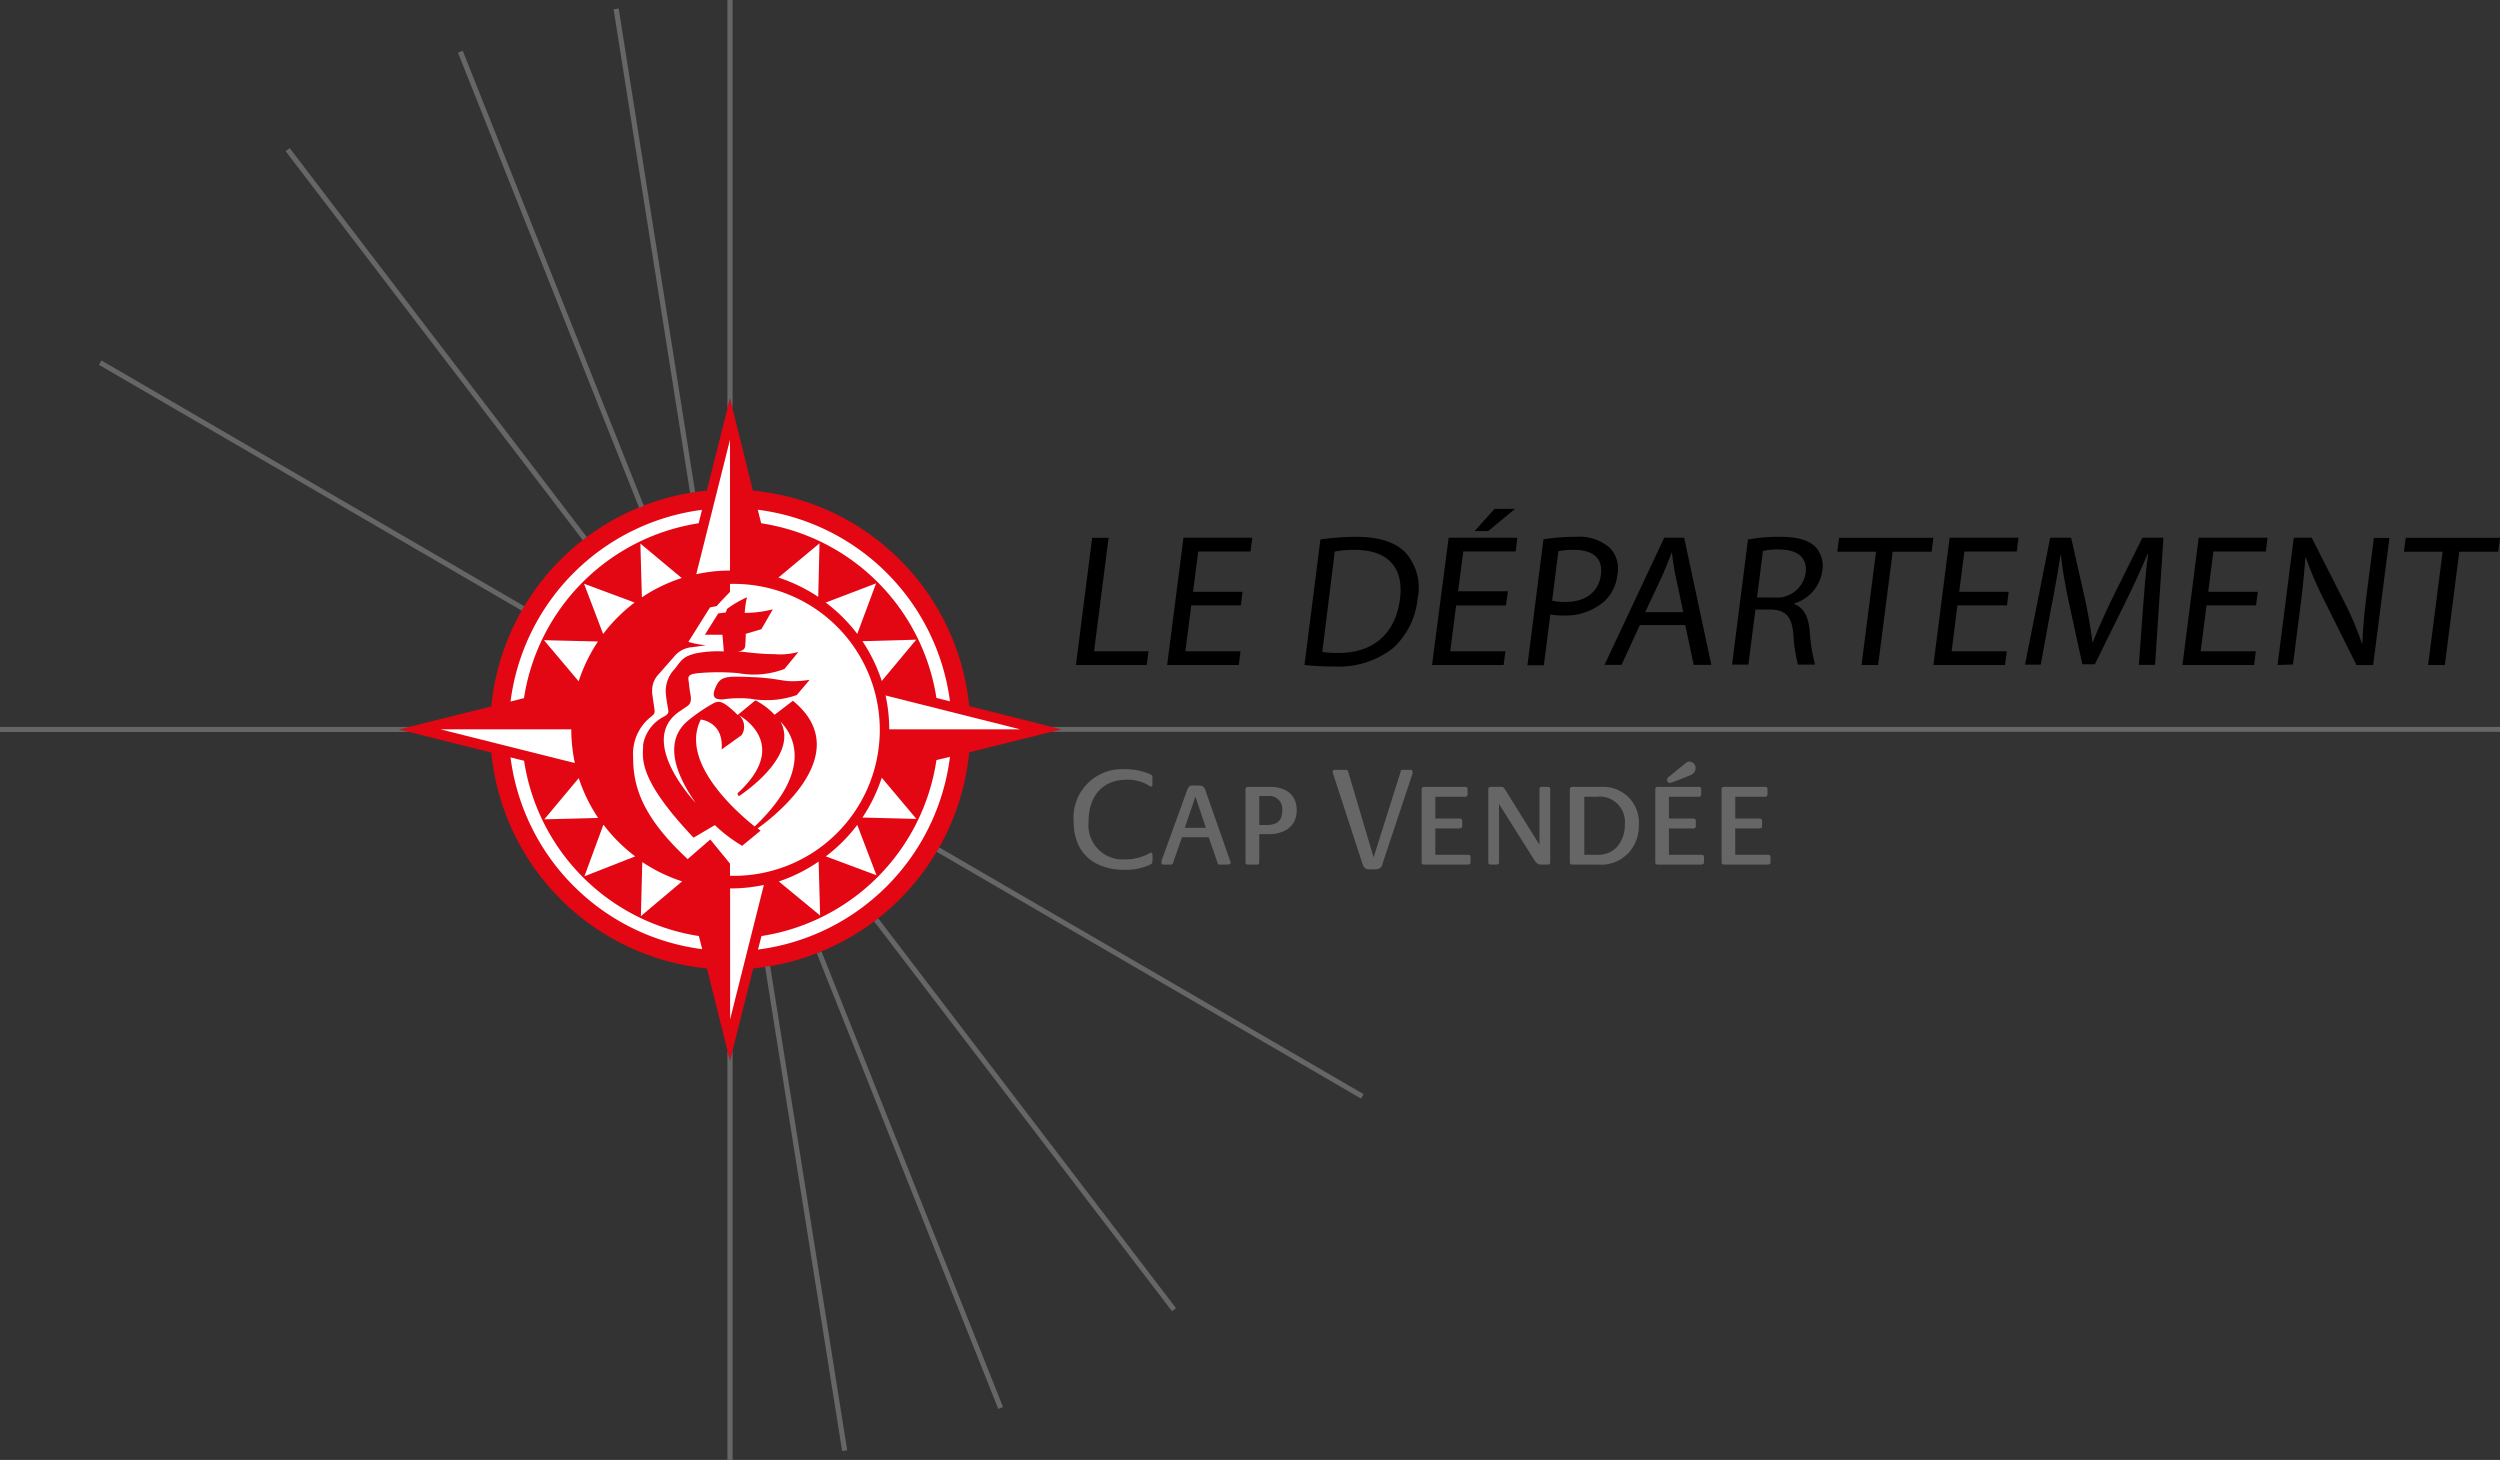 <svg id="Calque_1" data-name="Calque 1" xmlns="http://www.w3.org/2000/svg" viewBox="0 0 251.06 146.61"><rect x="0" y="0" width="251.06" height="146.61" fill="#333333" stroke="none"/><defs><style>.cls-1{fill:#666;}.cls-2{fill:#e30613;}.cls-3{fill:#fff;}</style></defs><path class="cls-1" d="M202.52,86.92a5.89,5.89,0,0,1-2.39.43c-3.06,0-5.1-1.7-5.1-4.85a4.87,4.87,0,0,1,5.16-5.25,6,6,0,0,1,2.47.48c.21.11.28.12.28.37v.67c0,.08,0,.22-.13.22a.61.61,0,0,1-.29-.14,4,4,0,0,0-2.12-.55c-2.58,0-3.87,1.76-3.87,4.21a3.44,3.44,0,0,0,3.69,3.79,4.92,4.92,0,0,0,2.44-.62.31.31,0,0,1,.16-.06c.2,0,.12.71.12.84,0,.33-.16.34-.42.46" transform="translate(-87.21)"/><path class="cls-1" d="M210.53,86.83h-.79c-.09,0-.21,0-.24-.13l-.91-2.62h-2.68L205,86.7a.24.24,0,0,1-.24.13h-.63c-.13,0-.28,0-.28-.19a.19.19,0,0,1,0-.08l0-.11,2.54-7c.25-.68.37-.56,1.17-.56.49,0,.56.1.73.55l2.45,7a.55.55,0,0,1,.06.18c0,.17-.2.2-.34.2M207.26,80l-1.07,3.13h2.12Z" transform="translate(-87.21)"/><path class="cls-1" d="M214.6,83.77h-.93v2.86a.23.23,0,0,1-.25.2h-.88a.23.23,0,0,1-.25-.2v-7.4a.23.23,0,0,1,.25-.21h2.22c1.52,0,2.67.74,2.67,2.35s-1.21,2.4-2.83,2.4m-.1-3.83h-.83v2.91h.74c1,0,1.57-.4,1.57-1.46a1.31,1.31,0,0,0-1.48-1.45" transform="translate(-87.21)"/><path class="cls-1" d="M229.07,77.67l-3,9c0,.1-.06.23-.11.34s-.31.29-.59.29h-.61c-.59,0-.65-.31-.81-.81l-2.9-8.9a.23.23,0,0,1,0-.12c0-.15.09-.16.22-.16h1.15a.21.21,0,0,1,.16.12l2.57,8.67,2.74-8.67c0-.08.06-.12.15-.12h.75c.15,0,.27,0,.27.18a.57.57,0,0,1,0,.13" transform="translate(-87.21)"/><path class="cls-1" d="M234.57,86.83h-4.33c-.13,0-.26-.07-.26-.2v-7.4c0-.15.12-.21.26-.21h4.11c.13,0,.24.06.24.21v.57a.22.22,0,0,1-.24.21h-3V82.2h2.43c.11,0,.27.06.27.19V83c0,.13-.16.19-.27.19h-2.43v2.65h3.21c.13,0,.33,0,.33.21v.58c0,.16-.21.2-.33.2" transform="translate(-87.21)"/><path class="cls-1" d="M242.61,86.83H242c-.41,0-.55-.23-.76-.54l-3.49-5.55v5.89c0,.13-.14.2-.26.2h-.55c-.12,0-.27-.06-.27-.2v-7.4c0-.15.15-.21.27-.21h1a.38.38,0,0,1,.36.18l3.51,5.63v-5.6c0-.15.12-.21.25-.21h.58c.13,0,.25.06.25.21v7.4a.23.23,0,0,1-.25.2" transform="translate(-87.21)"/><path class="cls-1" d="M250.64,85.76a3.7,3.7,0,0,1-2.86,1.07h-2.66c-.12,0-.26-.07-.26-.2V79.22c0-.13.14-.2.26-.2h3a3.57,3.57,0,0,1,3.67,3.8,4.1,4.1,0,0,1-1.12,2.94m-3-5.75h-1.36v5.83h1.2a2.6,2.6,0,0,0,2.07-.77,3.3,3.3,0,0,0,.8-2.22A2.56,2.56,0,0,0,247.6,80" transform="translate(-87.21)"/><path class="cls-1" d="M258,86.83H253.7c-.12,0-.26-.07-.26-.2V79.22c0-.14.12-.2.26-.2h4.11c.13,0,.24.06.24.2v.58a.22.22,0,0,1-.24.21h-3V82.2h2.43c.12,0,.27.06.27.19V83c0,.13-.15.2-.27.2h-2.43v2.64H258c.13,0,.33,0,.33.21v.58c0,.15-.21.2-.33.2m-1-9c-.28.12-1.91.79-2.08.79a.27.27,0,0,1-.3-.28.49.49,0,0,1,.19-.34l1.65-1.34a.59.59,0,0,1,.41-.18.65.65,0,0,1,.62.66.77.77,0,0,1-.49.69" transform="translate(-87.21)"/><path class="cls-1" d="M264.69,86.83h-4.33c-.13,0-.26-.07-.26-.2v-7.4c0-.15.12-.21.26-.21h4.11c.13,0,.24.06.24.21v.57a.22.22,0,0,1-.24.21h-3V82.2h2.43c.11,0,.26.06.26.19V83c0,.13-.15.19-.26.19h-2.43v2.65h3.21c.13,0,.33,0,.33.21v.58c0,.16-.21.2-.33.2" transform="translate(-87.21)"/><path class="cls-2" d="M184.54,75.55l9.27-2.31-9.27-2.33a24.13,24.13,0,0,0-21.72-21.64L160.52,40l-2.33,9.27a24.1,24.1,0,0,0-21.64,21.67l-9.28,2.31,9.28,2.33A24.13,24.13,0,0,0,158.2,97.25l2.32,9.28,2.33-9.28a24.15,24.15,0,0,0,21.69-21.7" transform="translate(-87.21)"/><path class="cls-3" d="M139.84,76.4l-1.36-.34a22.26,22.26,0,0,0,19.25,19.26L157.39,94A21,21,0,0,1,139.84,76.4" transform="translate(-87.21)"/><path class="cls-3" d="M157.37,52.55l.34-1.35a22.25,22.25,0,0,0-19.23,19.25l1.35-.34a21,21,0,0,1,17.54-17.56" transform="translate(-87.21)"/><path class="cls-3" d="M182.61,76l-1.36.33A21,21,0,0,1,163.68,94l-.35,1.36A22.29,22.29,0,0,0,182.61,76" transform="translate(-87.21)"/><path class="cls-3" d="M181.25,70.09l1.36.34a22.29,22.29,0,0,0-19.3-19.24l.34,1.36a21,21,0,0,1,17.6,17.54" transform="translate(-87.21)"/><path class="cls-3" d="M179.22,64.24l-5.4.15a16.41,16.41,0,0,1,1.94,4Z" transform="translate(-87.21)"/><path class="cls-3" d="M173.3,63.66l1.89-5.08-5.06,1.93a16,16,0,0,1,3.17,3.15" transform="translate(-87.21)"/><path class="cls-3" d="M169.51,54.56,165.38,58a16.48,16.48,0,0,1,4,1.94Z" transform="translate(-87.21)"/><path class="cls-3" d="M151.52,54.59l.15,5.4a15.72,15.72,0,0,1,4-1.94Z" transform="translate(-87.21)"/><path class="cls-3" d="M150.94,60.51l-5.08-1.89,1.92,5.05a16,16,0,0,1,3.16-3.16" transform="translate(-87.21)"/><path class="cls-3" d="M141.84,64.29l3.48,4.13a16.41,16.41,0,0,1,1.94-4Z" transform="translate(-87.21)"/><path class="cls-3" d="M141.87,82.28l5.41-.14a16.16,16.16,0,0,1-1.95-4Z" transform="translate(-87.21)"/><path class="cls-3" d="M147.79,82.86,145.9,88,151,86a16.09,16.09,0,0,1-3.17-3.16" transform="translate(-87.21)"/><path class="cls-3" d="M151.57,92l4.14-3.49a16.13,16.13,0,0,1-4-1.94Z" transform="translate(-87.21)"/><path class="cls-3" d="M169.57,91.94l-.15-5.42a16,16,0,0,1-4,2Z" transform="translate(-87.21)"/><path class="cls-3" d="M170.14,86l5.09,1.9-1.93-5.06A16,16,0,0,1,170.14,86" transform="translate(-87.21)"/><path class="cls-3" d="M179.24,82.24l-3.48-4.14a16.48,16.48,0,0,1-1.94,4Z" transform="translate(-87.21)"/><path class="cls-3" d="M189.66,73.24l-13.52-3.4a15.88,15.88,0,0,1,.37,3.4Z" transform="translate(-87.21)"/><path class="cls-3" d="M160.52,44.15l-3.39,13.52a15.18,15.18,0,0,1,3.39-.37Z" transform="translate(-87.21)"/><path class="cls-3" d="M144.58,73.24H131.43l13.51,3.39a16.45,16.45,0,0,1-.36-3.39h0" transform="translate(-87.21)"/><path class="cls-3" d="M160.53,89.22h0v13.15l3.39-13.5a16.35,16.35,0,0,1-3.38.35" transform="translate(-87.21)"/><path class="cls-3" d="M158.57,84.28l-2.31,2-.21-.21c-4.62-4.35-5.26-7.42-5.26-10.08A4.73,4.73,0,0,1,152.56,72c.3-.25.38-.31.38-.49a1.49,1.49,0,0,0,0-.25l-.06-.38-.18-1.27c0-.1,0-.2,0-.28a2.33,2.33,0,0,1,.69-1.66l1.2-1.37.28-.31a2.55,2.55,0,0,1,1.89-1l1.35-.19a8.75,8.75,0,0,1-1.77-.34L158.51,61l.69-.14c.12-.19,1.15-1.24,1.32-1.42v-.8h0a14.66,14.66,0,1,1,0,29.31h0V86.73c-.22-.28-1.64-2-2-2.45M162.77,68c-2.28-.09-3.11-.15-3.58.78s-.5,1.53.66,1.45a11.36,11.36,0,0,1,2.73-.06,9.17,9.17,0,0,0,4.64-.37l1.3-1.53a11.3,11.3,0,0,1-1.77.14c-1,0-1.71-.32-4-.41M163,83c-1.87-1.49-7.56-6.5-5.41-10.74,0,0,2.32.22,2.09,3l2-1.43a1.54,1.54,0,0,0-.25-2c.63.36,5,3.14-.17,7.85l.14.28s6.14-3.93,4.19-7.49c1.27,1.29,3.36,4.82-2.54,10.48m3.82-12.6L165,71.78a7.17,7.17,0,0,0-1.93-1.45l-1.78,1.47-.21-.21c-1.3-1.21-1.67-1.3-2.37-.88a17.45,17.45,0,0,0-2.36,1.62c-.7.61-3.21,2.69.73,8.31,0,0-5.89-6.17-1.71-9.14l.88-.6c.42-.28.37-.8.28-1.26s-.1-.83-.18-1.34.22-.61,1-.7a22.25,22.25,0,0,1,4,0,8.67,8.67,0,0,0,4.64-.42l1.4-1.71a6.78,6.78,0,0,1-2.43.22c-1.66,0-2.95-.25-3.75-.27.26,0,.8-.07.84-.56.05-.65.05-1.21.05-1.21l1.57-.46,1.15-2a11.42,11.42,0,0,1-2.82.36,8.44,8.44,0,0,1,.23-1.57,11,11,0,0,0-2,1.16l-.14.37-.75.09L158,63.74l1.76,0,.14,1.68a11.25,11.25,0,0,0-2.93.22c-1.11.33-1.24.52-2,1.54a3.19,3.19,0,0,0-.9,2.41,15.17,15.17,0,0,0,.24,1.63c.05.32.05.51-.51.79a3.93,3.93,0,0,0-2,2.73c0,1.3-.75,3.25,5.06,9.38L159,82.86a15.08,15.08,0,0,0,2.74,2.08l1.85-1.52-.3-.23c.87-.61,10.24-7.36,3.55-12.81" transform="translate(-87.21)"/><path class="cls-1" d="M192.78,73.5H338.27V73H192.8l1,.25ZM128.33,73H87.21v.51h41.06l-1-.25Zm31.93,32.52v41.1h.52v-41.1l-.26,1ZM160.78,41V0h-.52V41l.26-1Zm11,104.72.51-.08L164.55,97l-.51.08ZM149.34.85l-.51.09,7.68,48.55.51-.08Zm38.12,140.64.48-.19L169.71,95.55l-.47.19ZM133.68,5.1l-.48.19L151.4,51l.47-.2Zm71.23,126.58.4-.31L175.4,92.22c-.13.11-.27.2-.41.31ZM116.3,14.87l-.41.31,29.84,39.06c.14-.1.28-.2.41-.31Zm107.6,95.46.25-.45L181.53,85.1c-.09.14-.17.3-.26.44ZM97.4,36.2l-.25.44L139.6,61.32l.26-.44Z" transform="translate(-87.21)"/><polygon points="109.68 54.01 111.33 54.01 109.87 65.4 115.34 65.4 115.16 66.78 108.05 66.78 109.68 54.01"/><polygon points="124.61 60.79 119.63 60.79 119.04 65.4 124.58 65.4 124.41 66.78 117.21 66.78 118.85 54 125.76 54 125.58 55.39 120.33 55.39 119.81 59.43 124.78 59.43 124.61 60.79"/><path d="M219.81,54.18a24.69,24.69,0,0,1,3.55-.27c2.37,0,4,.55,5,1.59a5.26,5.26,0,0,1,1.21,4.59,7.73,7.73,0,0,1-2.47,5,8.83,8.83,0,0,1-5.89,1.84,27.62,27.62,0,0,1-3-.15ZM220,65.47a9.69,9.69,0,0,0,1.66.1c3.53,0,5.7-2,6.14-5.42.4-3-1.06-4.93-4.55-4.93a9.36,9.36,0,0,0-2,.17Z" transform="translate(-87.21)"/><path d="M238.44,60.8h-5l-.59,4.6h5.54l-.18,1.38h-7.19L232.69,54h6.9l-.17,1.38h-5.26l-.52,4h5Zm.92-9.7-2.7,2.23H235.3l2-2.23Z" transform="translate(-87.21)"/><path d="M242.21,54.16a20.14,20.14,0,0,1,3.2-.25A4.72,4.72,0,0,1,248.86,55a3,3,0,0,1,.78,2.67,4.28,4.28,0,0,1-1.33,2.73,5.91,5.91,0,0,1-4.09,1.41,5.81,5.81,0,0,1-1.32-.11l-.65,5.11H240.6Zm.87,6.16a5.49,5.49,0,0,0,1.35.13c2,0,3.33-1,3.55-2.73s-.87-2.5-2.69-2.5a7.68,7.68,0,0,0-1.58.13Z" transform="translate(-87.21)"/><path d="M251.89,62.77l-1.84,4h-1.71l6-12.77h2l2.73,12.77h-1.77l-.85-4Zm4.36-1.3-.78-3.67c-.18-.84-.27-1.6-.37-2.34h0c-.29.76-.6,1.54-.94,2.32l-1.73,3.69Z" transform="translate(-87.21)"/><path d="M262.75,54.18a16.84,16.84,0,0,1,3.2-.27c1.77,0,2.86.33,3.57,1a2.85,2.85,0,0,1,.69,2.43,4,4,0,0,1-2.82,3.26v.06c.94.34,1.41,1.25,1.55,2.58a18,18,0,0,0,.54,3.5h-1.71a14.29,14.29,0,0,1-.46-3.05c-.16-1.76-.76-2.43-2.25-2.48h-1.56l-.71,5.53h-1.64Zm.91,5.82h1.68a2.93,2.93,0,0,0,3.2-2.43c.21-1.65-.89-2.37-2.63-2.39a6.9,6.9,0,0,0-1.66.15Z" transform="translate(-87.21)"/><polygon points="188.4 55.41 184.51 55.41 184.69 54.01 194.16 54.01 193.98 55.41 190.07 55.41 188.61 66.78 186.94 66.78 188.4 55.41"/><polygon points="201.55 60.79 196.57 60.79 195.99 65.4 201.53 65.4 201.35 66.78 194.16 66.78 195.79 54 202.7 54 202.53 55.39 197.27 55.39 196.75 59.43 201.72 59.43 201.55 60.79"/><path d="M302.41,61.17c.13-1.78.3-3.92.52-5.52h-.06c-.63,1.5-1.36,3.1-2.23,4.86l-3.06,6.2h-1.25L295,60.62c-.38-1.8-.68-3.45-.85-5h0c-.24,1.6-.61,3.74-1,5.65l-1,5.48h-1.58L293.1,54h2.1l1.4,6.18c.33,1.57.58,3,.74,4.3h.05c.49-1.29,1.13-2.69,1.9-4.3L302.36,54h2.11l-.84,12.77H302Z" transform="translate(-87.21)"/><polygon points="226.56 60.79 221.59 60.79 221 65.4 226.54 65.4 226.37 66.78 219.17 66.78 220.8 54 227.72 54 227.54 55.39 222.28 55.39 221.76 59.43 226.74 59.43 226.56 60.79"/><path d="M315.93,66.78,317.56,54h1.8l3.28,6.46a30.69,30.69,0,0,1,1.76,4.15l.05,0c.06-1.7.22-3.26.47-5.25l.69-5.34h1.56l-1.64,12.77h-1.67l-3.23-6.48A34.68,34.68,0,0,1,318.78,56l-.06,0c-.11,1.61-.27,3.15-.54,5.28l-.7,5.45Z" transform="translate(-87.21)"/><polygon points="245.3 55.41 241.41 55.41 241.59 54.01 251.06 54.01 250.88 55.41 246.97 55.41 245.52 66.78 243.84 66.78 245.3 55.41"/></svg>